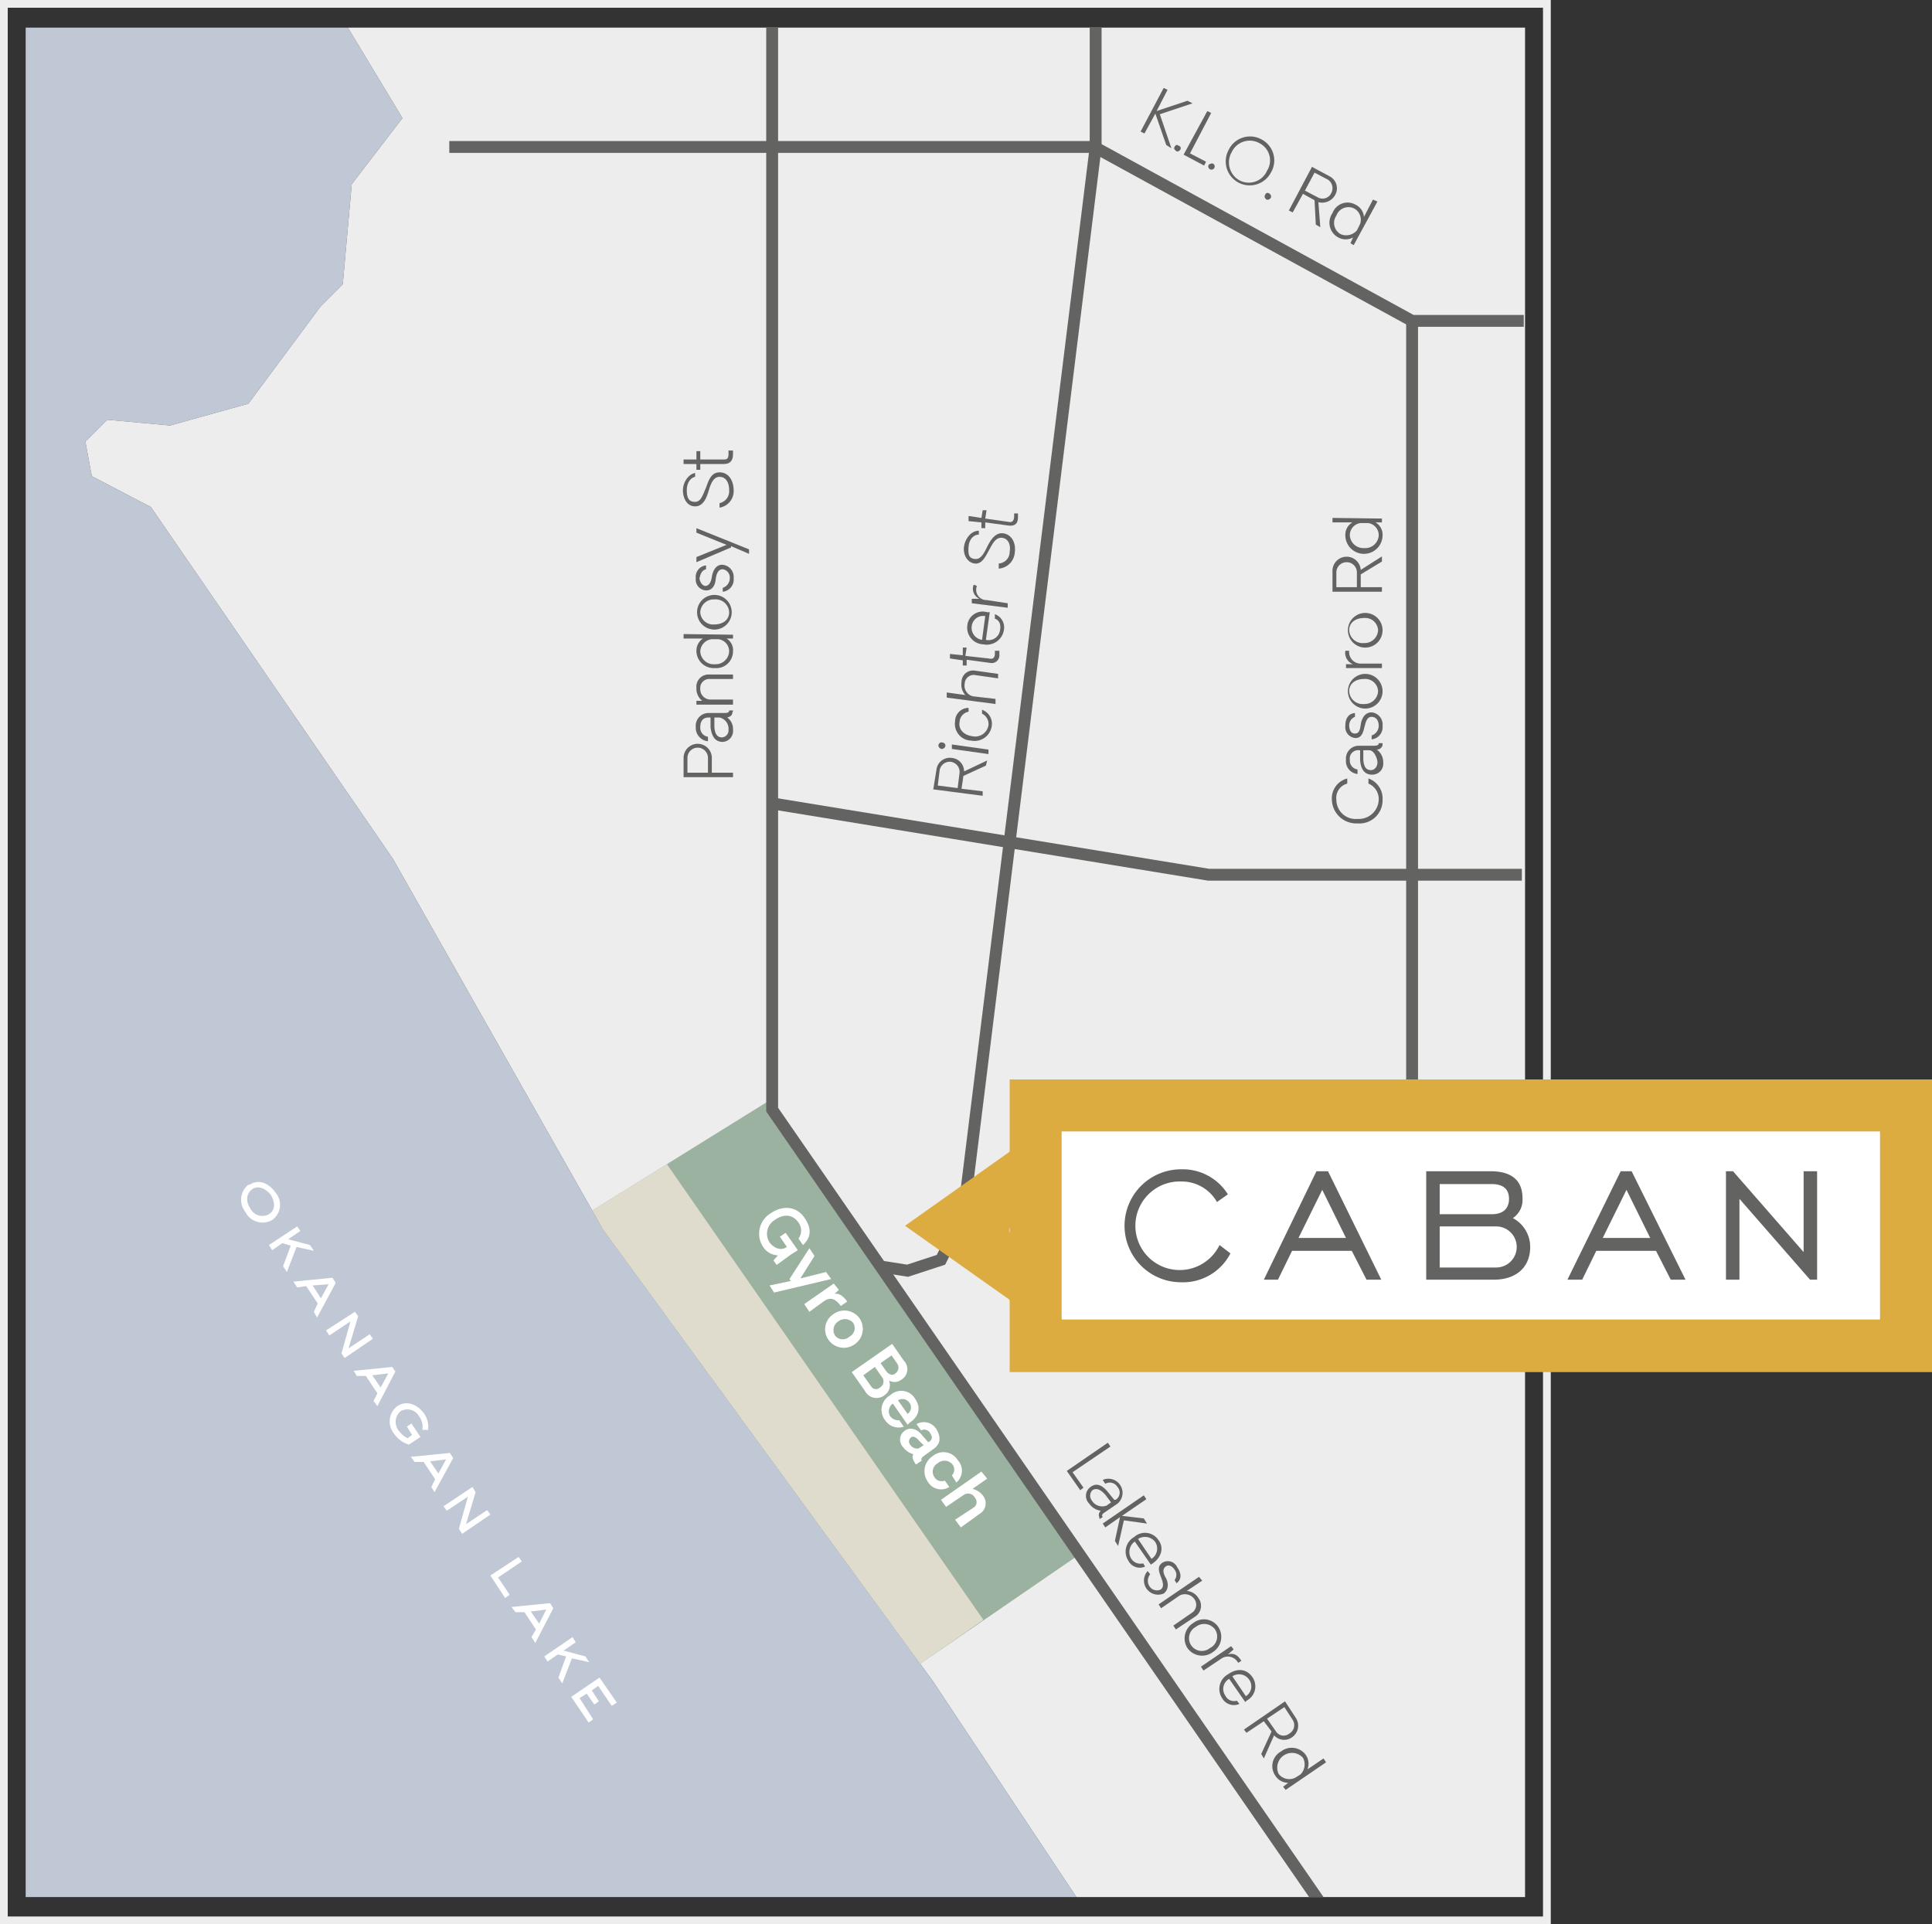 <svg xmlns="http://www.w3.org/2000/svg" xmlns:xlink="http://www.w3.org/1999/xlink" viewBox="0 0 301 299.8">
  <rect x="0" y="0" width="301" height="299.8" fill="#333333" stroke="none"/>
  <defs>
    <style>
      .cls-1, .cls-10, .cls-6 {
        fill: none;
      }

      .cls-2 {
        fill: #c1c8d5;
      }

      .cls-3 {
        clip-path: url(#clip-path);
      }

      .cls-4 {
        fill: #ededee;
      }

      .cls-5 {
        fill: #9bb2a1;
      }

      .cls-6 {
        stroke: #636361;
        stroke-width: 1.85px;
      }

      .cls-10, .cls-6 {
        stroke-miterlimit: 10;
      }

      .cls-7 {
        fill: #636361;
      }

      .cls-8 {
        fill: #e0dccd;
      }

      .cls-9 {
        fill: #fff;
      }

      .cls-10 {
        stroke: #ededee;
        stroke-width: 1.21px;
      }

      .cls-11 {
        fill: #ddac40;
      }
    </style>
    <clipPath id="clip-path">
      <polygon class="cls-1" points="54.2 4.3 62.7 18.4 54.8 28.7 53.4 44.3 49.9 47.8 38.7 62.9 26.5 66.3 16.7 65.4 13.3 68.8 14.3 74.2 23.5 79 61.2 133.8 93.9 191.5 145.3 261.9 167.7 295.6 237.6 295.6 237.6 4.3 54.2 4.3"/>
    </clipPath>
  </defs>
  <g id="Layer_2" data-name="Layer 2">
    <g id="Layer_1-2" data-name="Layer 1">
      <polygon class="cls-2" points="145.3 261.9 93.9 191.5 61.2 133.8 23.5 79 14.3 74.2 13.3 68.8 16.7 65.4 26.5 66.3 38.7 62.9 49.9 47.8 53.4 44.3 54.8 28.7 62.7 18.4 54.2 4.3 4 4.3 4 295.6 167.7 295.6 145.3 261.9"/>
      <g class="cls-3">
        <polygon class="cls-4" points="145.3 261.9 93.9 191.5 61.2 133.8 23.5 79 14.3 74.2 13.3 68.8 16.7 65.4 26.5 66.3 38.7 62.9 49.9 47.8 53.4 44.3 54.8 28.7 62.7 18.4 54.2 4.3 237.6 4.3 237.6 295.6 167.7 295.6 145.3 261.9"/>
        <polygon class="cls-5" points="92.3 188.6 93.9 191.5 143.3 259.3 167.9 242.4 121.3 174.7 120 171.4 92.3 188.6"/>
        <polyline class="cls-6" points="120.3 4.3 120.3 172.9 206.6 297.8"/>
        <g>
          <path class="cls-7" d="M173,225.4l-5.9,4,1.7,2.4-.5.4-2.1-3,6.4-4.4Z"/>
          <path class="cls-7" d="M169.9,231.7c.8-.6,1.7-.5,2.8.9l.9,1.1h.2a1.3,1.3,0,0,0,.3-2,1.4,1.4,0,0,0-1.9-.5l-.4-.6a2.2,2.2,0,0,1,2.3,3.7l-1.9,1.3c-.5.3-.6.5-.4.8l-.5.3v-.2a.9.9,0,0,1,.2-1.1,2.6,2.6,0,0,1-1.8-1.1A1.7,1.7,0,0,1,169.9,231.7Zm2.5,2.9.7-.5-.9-1.2c-.9-1-1.5-1-2-.7a1.2,1.2,0,0,0-.1,1.6A1.9,1.9,0,0,0,172.4,234.6Z"/>
          <path class="cls-7" d="M178.2,233l.4.6-3.8,2.6,3.4.4.5.8-3.6-.5-.9,4-.5-.8.8-3.7-2.3,1.6-.4-.6Z"/>
          <path class="cls-7" d="M179.3,243.8l-2.5-3.6a2,2,0,0,0-.6,2.6,1.7,1.7,0,0,0,1.9.8l.3.5a2,2,0,0,1-2.6-.9,2.6,2.6,0,0,1,.9-3.7,2.5,2.5,0,0,1,3.8.5c.9,1.2.4,2.7-.9,3.6Zm-2-4,2.1,3.1a1.9,1.9,0,0,0,.6-2.6A2,2,0,0,0,177.3,239.8Z"/>
          <path class="cls-7" d="M178.8,244.8l.4.5a1.6,1.6,0,0,0-.1,1.9,1.4,1.4,0,0,0,1.7.5c.6-.4.4-1.1.1-1.9s-.7-1.7.2-2.3a1.6,1.6,0,0,1,2.3.7c.7,1,.7,1.9-.1,2.5l-.3-.5a1.3,1.3,0,0,0,0-1.6c-.3-.5-.9-.9-1.4-.5s-.4,1,0,1.7.6,1.8-.3,2.5a2.2,2.2,0,0,1-2.5-3.5Z"/>
          <path class="cls-7" d="M186.2,251.9l-3,2-.4-.6,2.9-2a1.5,1.5,0,0,0,.4-2.1,1.8,1.8,0,0,0-2.3-.6l-2.9,2-.4-.6,6.3-4.3.5.6-2.4,1.6a2.3,2.3,0,0,1,1.8,1.1A2,2,0,0,1,186.2,251.9Z"/>
          <path class="cls-7" d="M185.9,252.9a2.7,2.7,0,0,1,3.9.6,2.8,2.8,0,0,1-.8,3.9,2.8,2.8,0,0,1-4-.6A2.8,2.8,0,0,1,185.9,252.9Zm2.6,3.9a2,2,0,0,0,.8-2.9,2.1,2.1,0,0,0-3-.4,2,2,0,0,0-.7,2.9A2,2,0,0,0,188.5,256.8Z"/>
          <path class="cls-7" d="M192.9,259.1a1.8,1.8,0,0,0-2.7-.6l-2.7,1.8-.4-.6,4.7-3.2.4.5-.9.8c.6-.2,1.4-.2,2.1,1Z"/>
          <path class="cls-7" d="M194,265.2l-2.5-3.6a1.8,1.8,0,0,0-.6,2.6,1.5,1.5,0,0,0,1.8.8l.4.5a2.1,2.1,0,0,1-2.7-.9,2.6,2.6,0,0,1,.9-3.7c1.4-1,2.9-.9,3.8.4a2.5,2.5,0,0,1-.9,3.7C194.2,265.1,194.1,265.1,194,265.2Zm-2-4,2.1,3.1a1.8,1.8,0,0,0,.5-2.6A1.9,1.9,0,0,0,192,261.2Z"/>
          <path class="cls-7" d="M196.5,273.3l1.6-3.5-1.2-1.6-2.7,1.8-.4-.5,6.4-4.4,1.7,2.6a2.2,2.2,0,0,1-.6,3,2.1,2.1,0,0,1-2.8-.3l-1.6,3.6Zm4.4-3.2a1.5,1.5,0,0,0,.5-2.1l-1.3-2-2.7,1.8,1.4,2A1.4,1.4,0,0,0,200.9,270.1Z"/>
          <path class="cls-7" d="M200.3,278.9l-.4-.5.8-.6a2.4,2.4,0,0,1-2-1.1,2.6,2.6,0,0,1,.9-3.8,2.7,2.7,0,0,1,3.8.5,2.4,2.4,0,0,1,.3,2.3l2.5-1.7.4.6Zm1.5-1.9.8-.5a2.2,2.2,0,0,0,.4-2.6,2.3,2.3,0,0,0-3.8,2.5A2.1,2.1,0,0,0,201.8,277Z"/>
        </g>
        <g>
          <path class="cls-7" d="M153.6,119.3l-3.5,1.6-.3,2,3.3.4v.7l-7.7-1,.5-3.1a2.1,2.1,0,0,1,2.4-1.8,2.1,2.1,0,0,1,1.9,2.1l3.6-1.7Zm-5.5-.6a1.6,1.6,0,0,0-1.7,1.3l-.3,2.4,3.1.4.3-2.4A1.6,1.6,0,0,0,148.1,118.7Z"/>
          <path class="cls-7" d="M146.7,116.7a.6.6,0,0,1-.5-.6c.1-.3.3-.5.6-.4a.5.5,0,0,1,.5.5A.6.6,0,0,1,146.7,116.7Zm1.6-.7,5.7.8v.7l-5.7-.8Z"/>
          <path class="cls-7" d="M151.3,115.4a2.6,2.6,0,0,1-2.5-3,2.1,2.1,0,0,1,2.1-2.1v.6a1.7,1.7,0,0,0-1.4,1.6c-.2,1.1.6,2,1.9,2.2a2.1,2.1,0,0,0,2.6-1.7,1.8,1.8,0,0,0-1-1.8v-.6a2.3,2.3,0,0,1,1.5,2.6A2.7,2.7,0,0,1,151.3,115.4Z"/>
          <path class="cls-7" d="M151.9,104.5l3.6.5v.7l-3.5-.5a1.4,1.4,0,0,0-1.7,1.3,1.7,1.7,0,0,0,1.3,2l3.5.4v.8l-7.6-1v-.8l2.9.4a2.4,2.4,0,0,1-.6-2A1.8,1.8,0,0,1,151.9,104.5Z"/>
          <path class="cls-7" d="M154.3,103.3l-3.7-.5v.9H150v-.8l-2-.3v-.7l2,.2v-1.2h.6l-.2,1.3,3.6.4c.5.1.9.1,1-.6v-.6h.7v.6A1.2,1.2,0,0,1,154.3,103.3Z"/>
          <path class="cls-7" d="M154.2,95.4l-.6,4.3a1.8,1.8,0,0,0,2.2-1.5c.2-1-.2-1.6-.8-1.8v-.7a2.2,2.2,0,0,1,1.4,2.5,2.7,2.7,0,0,1-3.2,2.2,2.6,2.6,0,0,1-2.5-2.9,2.4,2.4,0,0,1,3.1-2.1ZM153,99.7l.5-3.7a1.8,1.8,0,0,0-2.1,1.5A1.9,1.9,0,0,0,153,99.7Z"/>
          <path class="cls-7" d="M152.2,91.3a1.6,1.6,0,0,0,1.5,2.2l3.3.5v.7l-5.6-.7v-.7h1.2a1.7,1.7,0,0,1-.9-2.2Z"/>
          <path class="cls-7" d="M155.6,88.6v-.8a1.8,1.8,0,0,0,1.7-1.8c.2-1.1-.2-2.1-1.2-2.2s-1.5,1-2,1.9-1.1,2.3-2.3,2.1-1.8-1.5-1.6-2.7,1.1-2.4,2.3-2.4v.6c-.7,0-1.5.6-1.6,1.9s.1,1.8,1,1.9,1.4-.9,1.8-1.7,1.2-2.5,2.6-2.3,2,1.6,1.8,3A2.7,2.7,0,0,1,155.6,88.6Z"/>
          <path class="cls-7" d="M157.2,81.9l-3.7-.5v.9h-.6v-.9l-2-.2v-.8l2,.3.2-1.2h.6l-.2,1.3,3.5.5c.5.1.9.1,1-.7v-.6h.6v.6C158.6,81.5,158.2,82,157.2,81.9Z"/>
        </g>
        <g>
          <path class="cls-7" d="M180,17.7l-1.7,3.1-.6-.3,3.6-6.8.6.3-1.7,3.3,4.8-1.6.8.4-5.1,1.7,1.8,5.3-.8-.5Z"/>
          <path class="cls-7" d="M183,22.9c.1-.3.4-.4.6-.2a.4.4,0,0,1,.3.6c-.2.3-.5.4-.7.2S182.8,23.1,183,22.9Z"/>
          <path class="cls-7" d="M188.7,17.6l-3.3,6.3,2.5,1.3-.3.6-3.2-1.7,3.7-6.8Z"/>
          <path class="cls-7" d="M188.3,25.7a.7.7,0,0,1,.7-.2.5.5,0,1,1-.7.2Z"/>
          <path class="cls-7" d="M191.4,23.4a3.7,3.7,0,0,1,5.1-1.7,3.7,3.7,0,0,1,1.5,5.2,3.7,3.7,0,1,1-6.6-3.5Zm6,3.2a3,3,0,0,0-1.2-4.3,3.1,3.1,0,0,0-4.3,1.4,3.2,3.2,0,0,0,1.2,4.4A3.1,3.1,0,0,0,197.4,26.6Z"/>
          <path class="cls-7" d="M197.1,30.4a.4.4,0,0,1,.7-.2.5.5,0,0,1,.2.6.6.6,0,0,1-.7.3C197.1,30.9,196.9,30.6,197.1,30.4Z"/>
          <path class="cls-7" d="M205,35l-.2-3.8-1.8-1-1.6,2.9-.6-.3,3.6-6.8,2.8,1.5a2.1,2.1,0,0,1,.8,2.9,2.3,2.3,0,0,1-2.6,1.1l.3,3.9Zm2.4-4.9a1.6,1.6,0,0,0-.5-2.1l-2.1-1.1-1.5,2.8,2.1,1.1A1.5,1.5,0,0,0,207.4,30.1Z"/>
          <path class="cls-7" d="M210.9,38.2l-.5-.3.4-.9a2.4,2.4,0,0,1-2.3,0,2.6,2.6,0,0,1-.9-3.8,2.5,2.5,0,0,1,3.6-1.3,2.3,2.3,0,0,1,1.3,1.9l1.4-2.7.7.3Zm.5-2.3.5-1a2,2,0,0,0-.9-2.4,2,2,0,0,0-2.8,1.1,2,2,0,0,0,.7,2.9A2.2,2.2,0,0,0,211.4,35.9Z"/>
        </g>
        <g>
          <path class="cls-7" d="M108.7,115.9a2.2,2.2,0,0,1,2.2,2.1v2.4h3.3v.7h-7.7V118A2.2,2.2,0,0,1,108.7,115.9Zm0,.6a1.6,1.6,0,0,0-1.6,1.6v2.3h3.2v-2.3A1.6,1.6,0,0,0,108.7,116.5Z"/>
          <path class="cls-7" d="M112.6,115.6c-1,0-1.7-.6-1.9-2.3v-1.5h-.3c-.9,0-1.3.6-1.3,1.5a1.4,1.4,0,0,0,1.2,1.5v.7a2.1,2.1,0,0,1-1.9-2.2,2,2,0,0,1,2.1-2.2h2.3c.6,0,.8-.1.8-.4h.6a.4.4,0,0,1-.1.3c0,.5-.4.7-.8.8a2.2,2.2,0,0,1,.9,1.9A1.7,1.7,0,0,1,112.6,115.6Zm-.5-3.8h-.8v1.5c.1,1.3.6,1.6,1.2,1.6a1.1,1.1,0,0,0,1-1.2A1.8,1.8,0,0,0,112.1,111.8Z"/>
          <path class="cls-7" d="M110.5,105.1h3.7v.7h-3.6a1.4,1.4,0,0,0-1.5,1.5,1.6,1.6,0,0,0,1.5,1.7h3.6v.8h-5.7v-.6h.9a2.4,2.4,0,0,1-.9-2A1.9,1.9,0,0,1,110.5,105.1Z"/>
          <path class="cls-7" d="M114.2,98.9v.6h-1a2.1,2.1,0,0,1,1,2,2.6,2.6,0,0,1-2.8,2.6,2.7,2.7,0,0,1-2.9-2.6,2.3,2.3,0,0,1,1-2h-3v-.7Zm-2.3.7h-1a2,2,0,0,0-1.8,1.9,2.1,2.1,0,0,0,2.3,2,2.1,2.1,0,0,0,2.2-2A1.9,1.9,0,0,0,111.9,99.6Z"/>
          <path class="cls-7" d="M111.3,98.1a2.7,2.7,0,1,1,0-5.4,2.7,2.7,0,1,1,0,5.4Zm0-4.7a2.1,2.1,0,0,0-2.2,2,2,2,0,0,0,2.2,1.9c1.3,0,2.3-.7,2.3-1.9A2.1,2.1,0,0,0,111.3,93.4Z"/>
          <path class="cls-7" d="M112.6,92.2v-.6a1.6,1.6,0,0,0,1.1-1.5,1.3,1.3,0,0,0-1.1-1.4c-.7,0-1,.7-1.1,1.6S111,92,110,92a1.7,1.7,0,0,1-1.6-1.9,1.8,1.8,0,0,1,1.6-2v.6c-.8.2-.9,1-1,1.3s.3,1.3.9,1.3.9-.7,1-1.4.5-1.9,1.6-1.9a1.9,1.9,0,0,1,1.8,2.1A1.9,1.9,0,0,1,112.6,92.2Z"/>
          <path class="cls-7" d="M116.7,85.6v.7l-2.8-1.2v.2l-5.4,2.3v-.8l4.7-1.9L108.5,83v-.7Z"/>
          <path class="cls-7" d="M112.1,79.1v-.7a1.9,1.9,0,0,0,1.5-2c0-1.2-.5-2.1-1.5-2.1s-1.4,1.2-1.7,2.2-.8,2.4-2.1,2.4-1.9-1.3-1.9-2.5.8-2.5,1.9-2.7v.6c-.6.1-1.3.8-1.3,2.1s.4,1.8,1.3,1.8,1.2-1.1,1.6-2,.7-2.6,2.2-2.6,2.2,1.4,2.2,2.8A2.6,2.6,0,0,1,112.1,79.1Z"/>
          <path class="cls-7" d="M112.8,72.3h-3.7v.9h-.6v-.9h-2v-.7h2V70.3h.6v1.3h3.6c.4,0,.8,0,.8-.8v-.6h.7v.6C114.2,71.7,113.8,72.3,112.8,72.3Z"/>
        </g>
        <g>
          <path class="cls-7" d="M211.5,128.3a3.8,3.8,0,0,1-4-3.7,3.2,3.2,0,0,1,2.4-3.3v.8a2.3,2.3,0,0,0-1.7,2.5,3,3,0,0,0,3.3,3,3.1,3.1,0,0,0,3.3-3,2.6,2.6,0,0,0-1.6-2.5v-.8a3.3,3.3,0,0,1,2.2,3.3A3.6,3.6,0,0,1,211.5,128.3Z"/>
          <path class="cls-7" d="M213.7,120.7c-.9,0-1.7-.6-1.8-2.3v-1.5h-.2a1.3,1.3,0,0,0-1.4,1.5,1.4,1.4,0,0,0,1.2,1.5v.7a2,2,0,0,1-1.8-2.2,2,2,0,0,1,2-2.2h2.3c.6,0,.8-.1.8-.4h.6v.3a.9.9,0,0,1-.9.7,2.4,2.4,0,0,1,1,2A1.7,1.7,0,0,1,213.7,120.7Zm-.4-3.8h-.9v1.5c.1,1.3.6,1.6,1.2,1.6s1-.6,1-1.2S214.1,116.9,213.3,116.9Z"/>
          <path class="cls-7" d="M213.7,115.2v-.6a1.6,1.6,0,0,0,1.1-1.5c0-.8-.4-1.4-1.1-1.4s-.9.7-1.1,1.5-.4,1.8-1.4,1.8a1.7,1.7,0,0,1-1.6-1.9c0-1.2.5-1.9,1.5-2v.6a1.4,1.4,0,0,0-.9,1.3c0,.6.2,1.3.9,1.3s.8-.7.9-1.4.5-1.9,1.7-1.9a1.9,1.9,0,0,1,1.7,2.1A1.9,1.9,0,0,1,213.7,115.2Z"/>
          <path class="cls-7" d="M212.5,110.4a2.7,2.7,0,1,1,2.9-2.7A2.7,2.7,0,0,1,212.5,110.4Zm0-4.6c-1.3,0-2.3.7-2.3,1.9a2.1,2.1,0,0,0,2.3,2,2.1,2.1,0,0,0,2.2-2A2,2,0,0,0,212.5,105.8Z"/>
          <path class="cls-7" d="M210.2,101.4a1.8,1.8,0,0,0,1.9,2h3.2v.7h-5.6v-.6h1.1a1.9,1.9,0,0,1-1.2-2.1Z"/>
          <path class="cls-7" d="M212.5,100.9a2.7,2.7,0,1,1,2.9-2.7A2.7,2.7,0,0,1,212.5,100.9Zm0-4.6c-1.3,0-2.3.7-2.3,1.9a2.1,2.1,0,0,0,2.3,2,2.1,2.1,0,0,0,2.2-2A2,2,0,0,0,212.5,96.3Z"/>
          <path class="cls-7" d="M215.3,87.5l-3.3,2v2h3.3v.7h-7.7V89.1a2.2,2.2,0,0,1,4.4-.3l3.3-2.1Zm-5.5.1a1.6,1.6,0,0,0-1.6,1.6v2.3h3.2V89.2A1.6,1.6,0,0,0,209.8,87.6Z"/>
          <path class="cls-7" d="M215.3,80.8v.6h-1a2.2,2.2,0,0,1,1.1,2,2.9,2.9,0,0,1-5.8,0,2.2,2.2,0,0,1,1.1-2h-3.1v-.7Zm-2.2.7H212a1.9,1.9,0,0,0-1.7,1.9,2.1,2.1,0,0,0,2.2,2,2.1,2.1,0,0,0,2.3-2A1.9,1.9,0,0,0,213.1,81.5Z"/>
        </g>
        <polyline class="cls-6" points="120.4 125.2 188.3 136.3 237.1 136.3"/>
        <polyline class="cls-6" points="70 22.9 170.5 22.9 220 50 237.4 50"/>
        <polyline class="cls-6" points="220 50 220 176.5 239.2 201.4"/>
        <polyline class="cls-6" points="170.7 4.1 170.7 22.9 150.1 189.3 146.6 196.3 141.4 198 136.9 197.3"/>
        <polygon class="cls-8" points="153.2 252.4 103.9 181.4 92.3 188.6 93.9 191.5 143.3 259.3 153.2 252.4"/>
        <g>
          <path class="cls-9" d="M123.2,195.5l-2.2,1.6-.5-.7.7-.8a2.8,2.8,0,0,1-2.3-1.3,3.7,3.7,0,0,1,1.1-5.2c2-1.4,4.1-1.1,5.3.6s1.1,3.1-.2,4.3l-.7-1a2.1,2.1,0,0,0,0-2.5c-.9-1.3-2.3-1.4-3.7-.4a2.5,2.5,0,0,0-.8,3.5c.8,1,1.8,1.3,2.7.7l-1.1-1.6.9-.6,1.9,2.7Z"/>
          <path class="cls-9" d="M120.6,201.4l-.7-1.1,3.3-.7-.2-.3,3.1-4.8.8,1.2-2.2,3.5,4-1,.8,1.1Z"/>
          <path class="cls-9" d="M131,203.5c-.8-1.1-1.6-1.5-2.7-.7l-2.2,1.6-.8-1.2,4.6-3.2.8,1-.7.6c.5-.1,1.2.1,2,1.2Z"/>
          <path class="cls-9" d="M129.8,204.8a2.9,2.9,0,0,1,4.1.6,2.9,2.9,0,0,1-.8,4.1,2.9,2.9,0,0,1-4-.7A2.8,2.8,0,0,1,129.8,204.8Zm2.5,3.5a1.5,1.5,0,0,0,.6-2.2,1.7,1.7,0,0,0-2.3-.2,1.6,1.6,0,0,0-.5,2.2A1.5,1.5,0,0,0,132.3,208.3Z"/>
          <path class="cls-9" d="M137.8,217.4a2,2,0,0,1-3-.6l-2.1-3,6.3-4.4,1.8,2.6a1.9,1.9,0,0,1-.4,3,1.7,1.7,0,0,1-1.9.1A1.9,1.9,0,0,1,137.8,217.4Zm-.7-1.2a1.1,1.1,0,0,0,.4-1.5l-1.2-1.7-1.8,1.3,1.2,1.7A.9.9,0,0,0,137.1,216.2Zm2.7-3.7-.9-1.3-1.7,1.2.9,1.3c.4.5,1,.7,1.4.3A1.1,1.1,0,0,0,139.8,212.5Z"/>
          <path class="cls-9" d="M141.4,222l-2.3-3.3a1.5,1.5,0,0,0-.4,2,1.6,1.6,0,0,0,1.4.6l.7,1a2.5,2.5,0,0,1-2.9-1,2.6,2.6,0,0,1,.8-3.9,2.5,2.5,0,0,1,3.9.6c.9,1.3.6,2.7-.9,3.7Zm-1.5-3.8,1.5,2.1a1.2,1.2,0,0,0,.3-1.7A1.3,1.3,0,0,0,139.9,218.2Z"/>
          <path class="cls-9" d="M141,222.9c.9-.6,2-.2,2.8.9l.8.9h.1c.6-.4.6-.8.2-1.4a1,1,0,0,0-1.4-.4l-.7-1a2.3,2.3,0,0,1,3.1.8c.7,1.2.7,2.3-.5,3.1l-1.5,1.1c-.4.3-.4.5-.3.7l-.9.6-.2-.3c-.2-.4-.5-.8-.2-1.3a3.1,3.1,0,0,1-1.6-1.1A1.7,1.7,0,0,1,141,222.9Zm2.1,2.8.8-.5-.7-.7c-.5-.6-1-.8-1.3-.5s-.4.7-.1,1.1A1.3,1.3,0,0,0,143.1,225.7Z"/>
          <path class="cls-9" d="M145.3,226.9a2.6,2.6,0,0,1,3.9.6,2.4,2.4,0,0,1-.2,3.5l-.7-1.1a1.3,1.3,0,0,0,.1-1.7,1.6,1.6,0,0,0-2.3-.2,1.5,1.5,0,0,0-.5,2.2,1.3,1.3,0,0,0,1.6.5l.7,1a2.4,2.4,0,0,1-3.4-.9A2.8,2.8,0,0,1,145.3,226.9Z"/>
          <path class="cls-9" d="M152.6,235.9l-2.9,2.1-.9-1.2,2.9-1.9a1,1,0,0,0,.2-1.5,1.2,1.2,0,0,0-1.7-.5l-2.8,1.9-.8-1.1,6.3-4.4.9,1.1-2.3,1.6a2.7,2.7,0,0,1,1.6,1A1.9,1.9,0,0,1,152.6,235.9Z"/>
        </g>
      </g>
      <rect class="cls-10" x="0.6" y="0.6" width="240.4" height="298.63"/>
      <g>
        <path class="cls-9" d="M38.2,188.8a3,3,0,0,1,.5-4.2h.2c1.5-1,3.1-.1,4,1.2a2.9,2.9,0,0,1-.5,4.3A3,3,0,0,1,38.2,188.8Zm4-2.6c-.7-.9-1.9-1.6-2.9-.9s-1,2-.3,3a2.1,2.1,0,0,0,2.9.9C43,188.5,42.8,187.2,42.2,186.2Z"/>
        <path class="cls-9" d="M44.1,197.3l1.2-3.2-1.3-.4-1.6,1.1-.5-.8,4.4-2.9.5.7-1.9,1.3,3.4.9.6.9-2.7-.6-1.5,3.9Z"/>
        <path class="cls-9" d="M48.9,204.4l.6-1.3-1.8-2.7-1.4.2-.6-.9,6.1-.6.5.8-2.9,5.4Zm2.3-4.3-2.5.2,1.3,2Z"/>
        <path class="cls-9" d="M53.2,210.9l1.4-5-3.3,2.2-.5-.8,4.5-2.9.5.7-1.5,5,3.3-2.2.5.7-4.4,3Z"/>
        <path class="cls-9" d="M58.2,218.3l.6-1.2L57,214.4H55.6l-.5-.8,6-.6.5.7-2.8,5.4Zm2.3-4.3-2.5.3,1.3,1.9Z"/>
        <path class="cls-9" d="M61.4,223.4a3,3,0,0,1,.5-4.3c1.5-1,3.2-.2,4.2,1.2a3.7,3.7,0,0,1,.6,2.5h-.9a2.7,2.7,0,0,0-.5-2.1,2.1,2.1,0,0,0-2.9-.8,2.2,2.2,0,0,0-.3,3,4.1,4.1,0,0,0,1.4,1.2l.7-.5-.8-1.3.7-.5,1.4,2.1-1.8,1.2A4.4,4.4,0,0,1,61.4,223.4Z"/>
        <path class="cls-9" d="M67.2,231.7l.6-1.2L66,227.8H64.6l-.6-.8,6.1-.6.5.8-2.9,5.3Zm2.3-4.3-2.5.3,1.3,1.9Z"/>
        <path class="cls-9" d="M71.5,238.2l1.4-5-3.3,2.2-.5-.7,4.5-3,.5.8-1.5,5,3.3-2.2.5.7L72,239Z"/>
        <path class="cls-9" d="M76.4,245.5l4.4-2.9.5.7-3.7,2.5,1.8,2.7-.7.5Z"/>
        <path class="cls-9" d="M82.8,255.1l.7-1.2-1.8-2.7H80.3l-.6-.8,6-.6.5.8L83.4,256Zm2.3-4.3-2.4.3L84,253Z"/>
        <path class="cls-9" d="M87,261.4l1.2-3.3-1.3-.3-1.6,1.1-.5-.8,4.4-3,.5.8-1.9,1.3,3.4.9.6.9-2.7-.6-1.5,3.9Z"/>
        <path class="cls-9" d="M89,264.4l4.4-3,2.7,3.9-.8.5-2.1-3.1-1,.7,1.1,1.7-.7.5-1.2-1.7-1.1.7,2.1,3.3-.7.5Z"/>
      </g>
      <g>
        <polygon class="cls-11" points="157.2 191.7 161.9 205.8 141 191 161.9 176.2 157.2 191.7"/>
        <rect class="cls-9" x="162.6" y="175.2" width="133.1" height="31.65"/>
        <path class="cls-7" d="M191.7,195.3a8.3,8.3,0,0,1-7.7,4.5,8.8,8.8,0,0,1,0-17.6,8.3,8.3,0,0,1,7.3,3.9l-1.7,1.2a6.3,6.3,0,0,0-5.6-3.2,6.9,6.9,0,1,0,6,9.9Z"/>
        <path class="cls-7" d="M205.1,182.5h1.8l8.3,16.9h-2.3l-2.3-4.5h-9.3l-2.2,4.5h-2.2Zm4.6,10.4-3.7-7.5-3.7,7.5Z"/>
        <path class="cls-7" d="M222.2,182.5h10c3.4,0,5,1.5,5,4.2a3.4,3.4,0,0,1-1.5,3.1,5.1,5.1,0,0,1,2.7,4.5c0,3.1-2.1,5.1-5.7,5.1H222.2Zm10.2,6.7c1.8,0,2.7-.9,2.7-2.4s-.9-2.3-2.7-2.3h-8.1v4.7Zm.7,8.3a3.2,3.2,0,0,0,0-6.4h-8.8v6.4Z"/>
        <path class="cls-7" d="M252.5,182.5h1.7l8.4,16.9h-2.3l-2.3-4.5h-9.3l-2.2,4.5h-2.3Zm4.6,10.4-3.7-7.5-3.7,7.5Z"/>
        <polygon class="cls-7" points="268.9 182.5 270 182.5 281 195.1 281 182.5 283.1 182.5 283.1 199.4 282 199.4 271 186.8 271 199.4 268.9 199.4 268.9 182.5"/>
        <path class="cls-11" d="M157.3,213.8H301V168.2H157.3Zm135.6-8.2H165.4V176.3H292.9Z"/>
      </g>
    </g>
  </g>
</svg>
